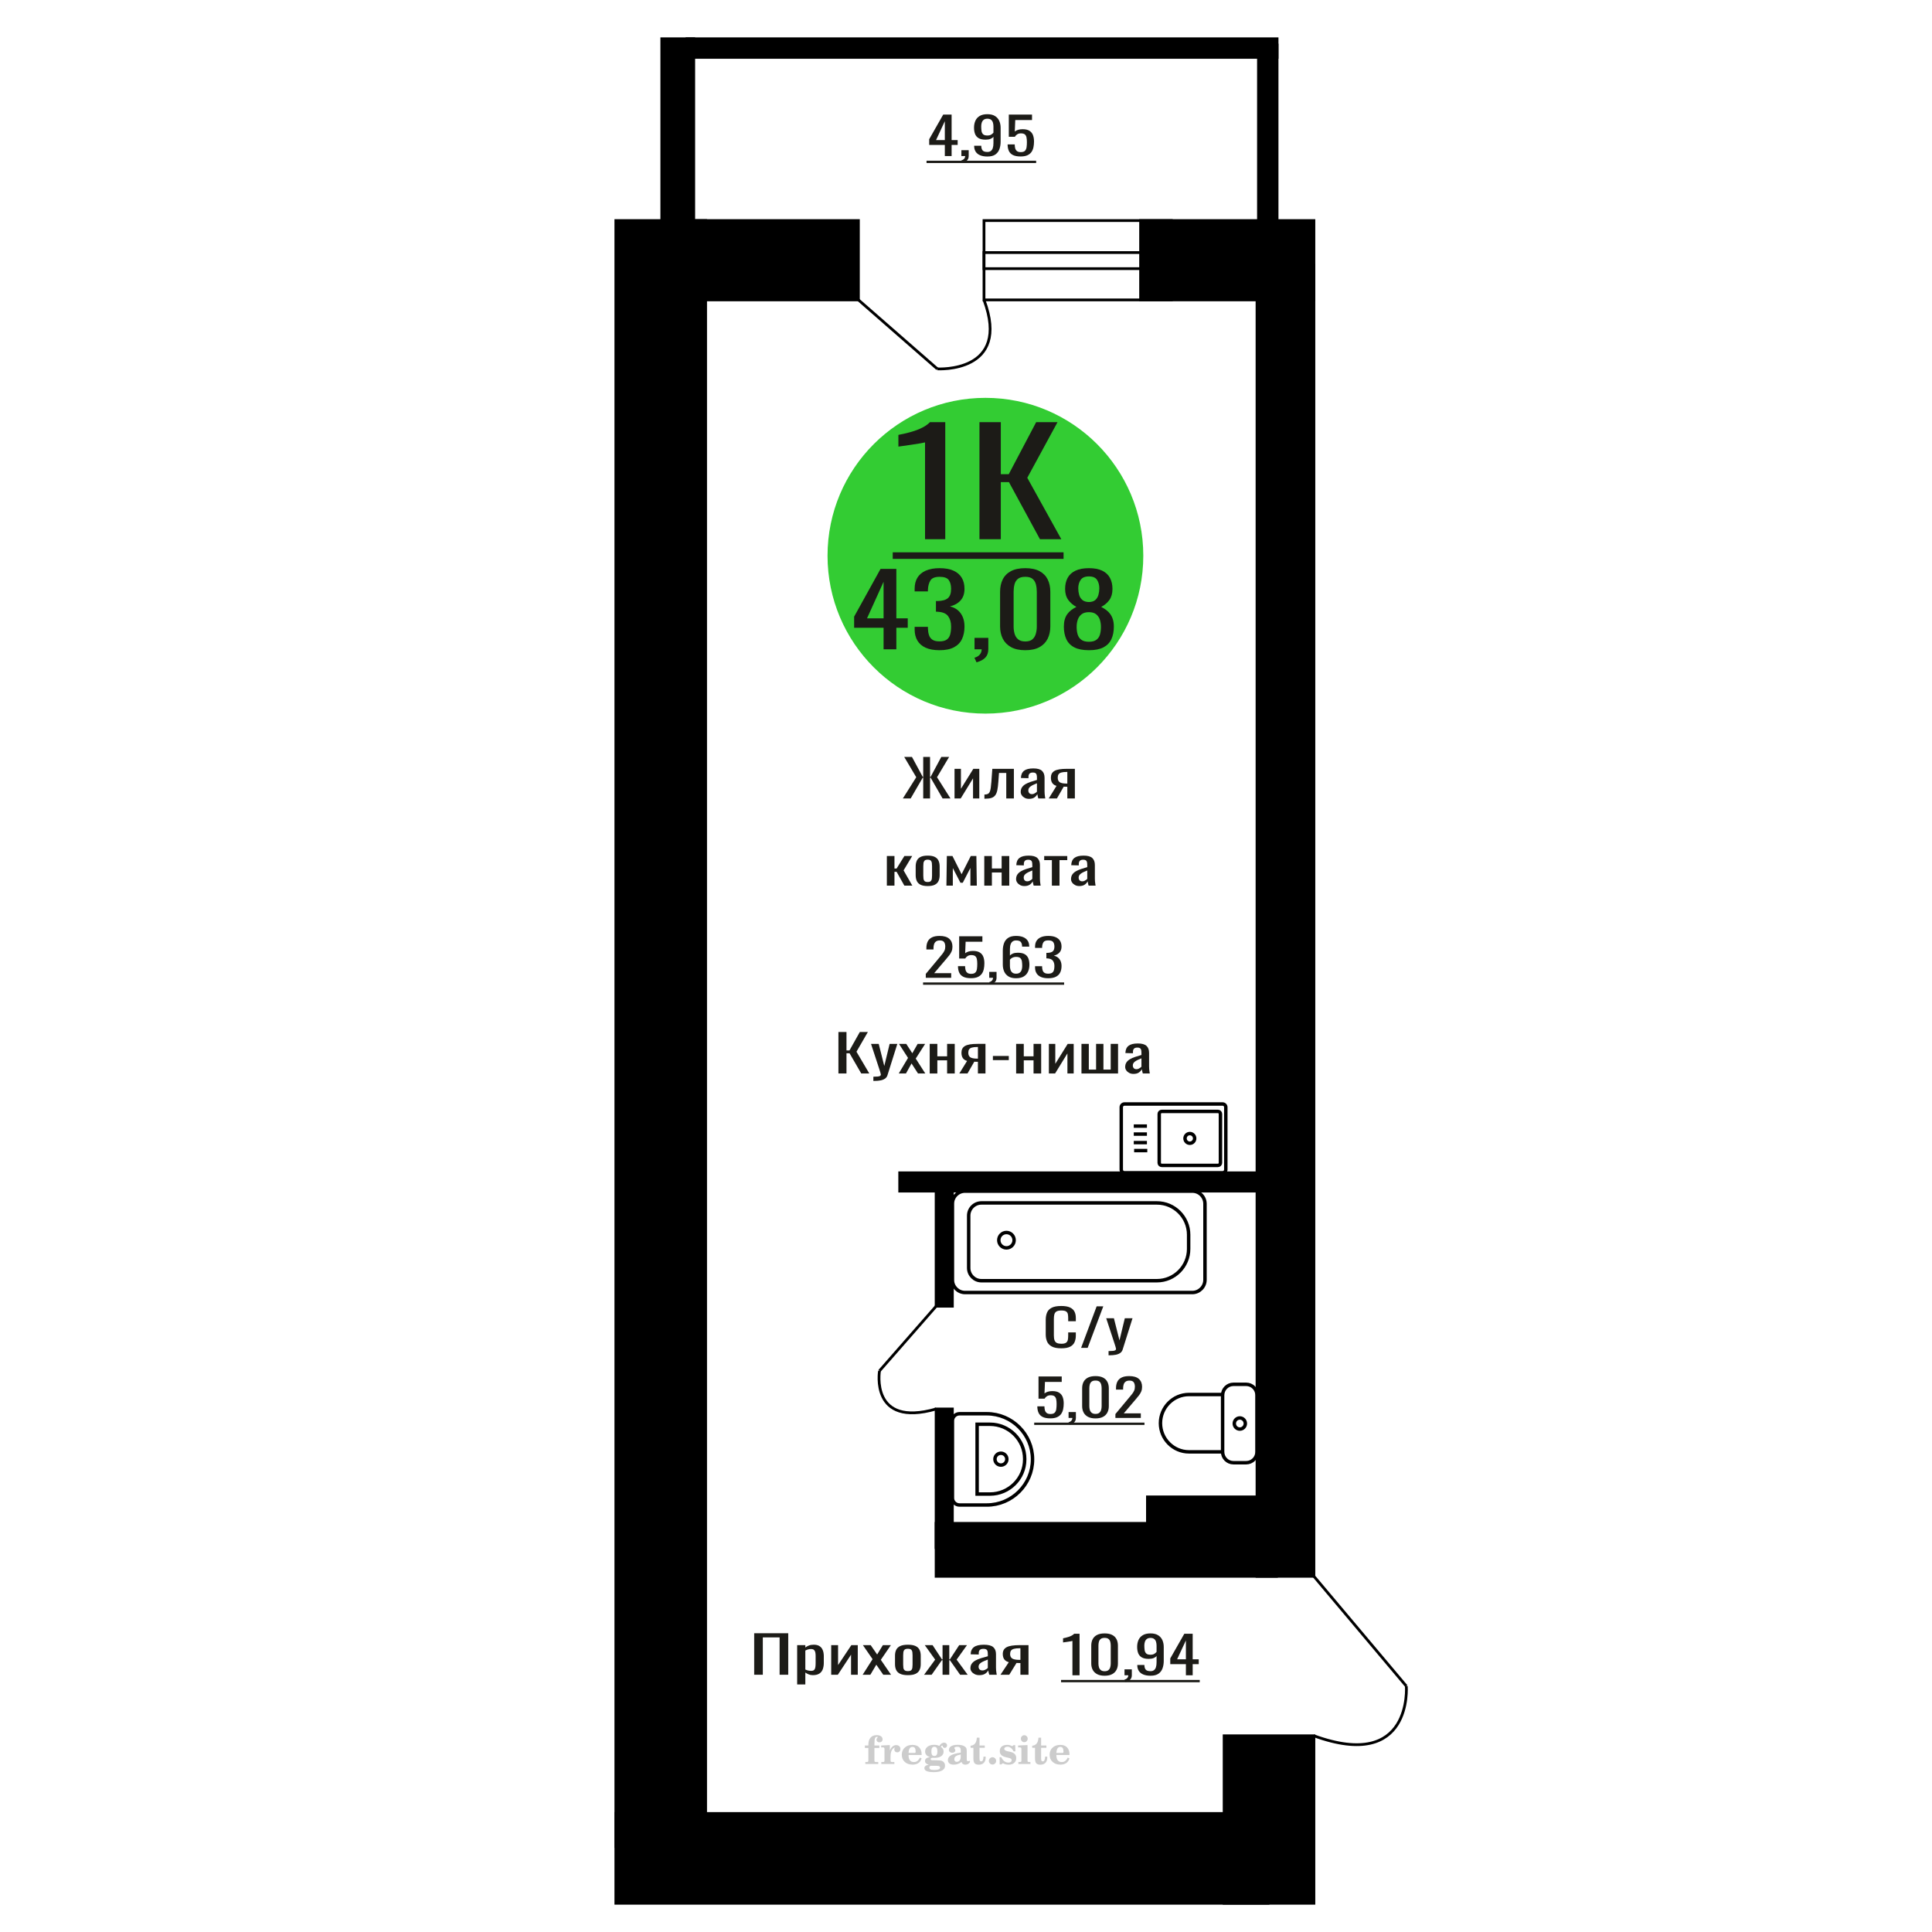<?xml version="1.0" encoding="UTF-8"?>
<!DOCTYPE svg PUBLIC "-//W3C//DTD SVG 1.1//EN" "http://www.w3.org/Graphics/SVG/1.1/DTD/svg11.dtd">
<!-- Creator: CorelDRAW 2019 -->
<svg xmlns="http://www.w3.org/2000/svg" xml:space="preserve" width="140mm" height="140mm" version="1.1" style="shape-rendering:geometricPrecision; text-rendering:geometricPrecision; image-rendering:optimizeQuality; fill-rule:evenodd; clip-rule:evenodd"
viewBox="0 0 14000 14000"
 xmlns:xlink="http://www.w3.org/1999/xlink">
 <defs>
  <style type="text/css">
   <![CDATA[
    .str0 {stroke:black;stroke-width:25;stroke-miterlimit:22.926}
    .str2 {stroke:black;stroke-width:25.01;stroke-miterlimit:22.926}
    .str1 {stroke:black;stroke-width:20;stroke-miterlimit:22.926}
    .fil1 {fill:none}
    .fil5 {fill:black}
    .fil4 {fill:#1C1B17}
    .fil3 {fill:#33CC33}
    .fil0 {fill:#1C1B17;fill-rule:nonzero}
    .fil2 {fill:#CCCCCC;fill-rule:nonzero}
   ]]>
  </style>
 </defs>
 <g id="Слой_x0020_1">
  <polygon class="fil0" points="5465.14,12135.82 5465.14,11835.09 5711.82,11835.09 5711.82,12135.82 5649.31,12135.82 5649.31,11865.16 5527.63,11865.16 5527.63,12135.82 "/>
  <path id="1" class="fil0" d="M5776.53 12206.36l0 -285.13 59.17 0 0 17.07c7.02,-5.44 15.49,-10.14 25.44,-14.1 9.97,-3.96 21.77,-5.94 35.4,-5.94 16.59,0 29.78,2.9 39.55,8.72 9.77,5.82 17.06,13.12 21.85,21.91 4.79,8.78 7.93,17.69 9.4,26.73 1.48,9.03 2.21,16.77 2.21,23.2l0 51.98c0,15.1 -2.21,29.39 -6.63,42.88 -4.43,13.49 -12.46,24.38 -24.06,32.67 -11.62,8.29 -27.93,12.44 -48.95,12.44 -11.43,0 -21.57,-1.92 -30.42,-5.75 -8.85,-3.84 -16.77,-8.23 -23.79,-13.18l0 86.5 -59.17 0zm101.76 -98.76c10.32,0 17.7,-2.53 22.12,-7.61 4.43,-5.07 7.2,-11.94 8.3,-20.6 1.1,-8.67 1.67,-18.2 1.67,-28.59l0 -51.98c0,-8.91 -0.75,-17.14 -2.22,-24.69 -1.48,-7.55 -4.61,-13.55 -9.4,-18 -4.8,-4.46 -12.35,-6.69 -22.67,-6.69 -7.75,0 -15.13,1.12 -22.13,3.34 -7.01,2.23 -13.09,4.83 -18.26,7.8l0 137.37c5.54,2.72 11.8,5.01 18.81,6.87 7.01,1.86 14.93,2.78 23.78,2.78z"/>
  <polygon id="2" class="fil0" points="6023.21,12135.82 6023.21,11921.23 6072.98,11921.23 6072.98,12065.65 6169.21,11921.23 6215.67,11921.23 6215.67,12135.82 6167.01,12135.82 6167.01,11990.28 6071.32,12135.82 "/>
  <polygon id="3" class="fil0" points="6251.07,12135.82 6322.98,12022.95 6252.74,11921.23 6309.14,11921.23 6356.15,11989.17 6397.64,11921.23 6455.71,11921.23 6382.7,12027.78 6456.81,12135.82 6400.39,12135.82 6350.07,12063.05 6306.93,12135.82 "/>
  <path id="4" class="fil0" d="M6579.04 12138.79c-23.6,0 -42.22,-3.22 -55.87,-9.65 -13.64,-6.44 -23.31,-15.6 -29.03,-27.48 -5.72,-11.88 -8.57,-25.86 -8.57,-41.95l0 -62.37c0,-16.09 2.85,-30.08 8.57,-41.96 5.72,-11.88 15.39,-21.04 29.03,-27.47 13.65,-6.44 32.27,-9.65 55.87,-9.65 23.59,0 42.13,3.21 55.58,9.65 13.46,6.43 23.04,15.59 28.76,27.47 5.72,11.88 8.57,25.87 8.57,41.96l0 62.37c0,16.09 -2.85,30.07 -8.57,41.95 -5.72,11.88 -15.3,21.04 -28.76,27.48 -13.45,6.43 -31.99,9.65 -55.58,9.65zm0 -29.33c11.42,0 19.45,-2.23 24.06,-6.68 4.6,-4.46 7.37,-10.34 8.29,-17.64 0.93,-7.3 1.39,-14.91 1.39,-22.83l0 -67.2c0,-8.17 -0.46,-15.84 -1.39,-23.02 -0.92,-7.18 -3.69,-13.06 -8.29,-17.64 -4.61,-4.57 -12.64,-6.86 -24.06,-6.86 -11.43,0 -19.55,2.29 -24.34,6.86 -4.79,4.58 -7.65,10.46 -8.57,17.64 -0.92,7.18 -1.39,14.85 -1.39,23.02l0 67.2c0,7.92 0.47,15.53 1.39,22.83 0.92,7.3 3.78,13.18 8.57,17.64 4.79,4.45 12.91,6.68 24.34,6.68z"/>
  <polygon id="5" class="fil0" points="6696.29,12135.82 6776.48,12026.3 6701.27,11921.23 6757.68,11921.23 6825.7,12024.44 6830.12,12024.44 6830.12,11921.23 6878.79,11921.23 6878.79,12024.44 6883.22,12024.44 6950.7,11921.23 7007.11,11921.23 6931.9,12026.3 7012.09,12135.82 6957.33,12135.82 6883.22,12030.38 6878.79,12030.38 6878.79,12135.82 6830.12,12135.82 6830.12,12030.38 6825.15,12030.38 6751.04,12135.82 "/>
  <path id="6" class="fil0" d="M7096.15 12138.79c-12.53,0 -23.59,-2.41 -33.19,-7.24 -9.58,-4.83 -17.13,-11.01 -22.67,-18.56 -5.53,-7.55 -8.3,-15.53 -8.3,-23.95 0,-13.37 3.32,-24.63 9.97,-33.79 6.63,-9.15 15.76,-16.89 27.36,-23.2 11.62,-6.31 25.07,-11.82 40.39,-16.52 15.3,-4.7 31.43,-9.28 48.38,-13.74l0 -15.22c0,-8.66 -0.73,-15.84 -2.2,-21.53 -1.48,-5.7 -4.52,-9.97 -9.13,-12.81 -4.61,-2.85 -11.52,-4.27 -20.74,-4.27 -8.12,0 -14.66,1.23 -19.63,3.71 -4.98,2.48 -8.58,6 -10.79,10.58 -2.22,4.58 -3.32,9.96 -3.32,16.15l0 10.77 -58.62 -1.49c0.73,-23.76 8.85,-41.27 24.33,-52.53 15.49,-11.26 39.46,-16.89 71.9,-16.89 31.7,0 54.2,5.81 67.47,17.45 13.27,11.63 19.92,28.46 19.92,50.49l0 98.01c0,6.69 0.27,13.12 0.83,19.31 0.55,6.19 1.28,11.94 2.21,17.26 0.92,5.33 1.75,10.34 2.48,15.04l-54.19 0c-1.12,-3.96 -2.49,-8.97 -4.16,-15.04 -1.65,-6.06 -2.86,-11.57 -3.59,-16.52 -3.69,8.42 -10.78,16.28 -21.28,23.58 -10.52,7.3 -24.99,10.95 -43.43,10.95zm23.23 -34.16c5.89,0 11.44,-1.11 16.59,-3.34 5.17,-2.23 9.77,-4.76 13.83,-7.61 4.06,-2.85 6.82,-5.14 8.29,-6.87l0 -60.89c-9.2,3.47 -17.87,6.93 -25.99,10.4 -8.11,3.46 -15.21,7.12 -21.29,10.95 -6.08,3.84 -10.87,8.17 -14.38,13 -3.51,4.82 -5.25,10.33 -5.25,16.52 0,8.66 2.39,15.47 7.19,20.42 4.78,4.95 11.8,7.42 21.01,7.42z"/>
  <path id="7" class="fil0" d="M7249.9 12135.82l60.29 -90.96c-10.32,-2.72 -18.71,-6.81 -25.16,-12.25 -6.45,-5.45 -11.16,-12.13 -14.11,-20.05 -2.95,-7.92 -4.42,-16.83 -4.42,-26.73 0,-11.39 2.22,-21.17 6.64,-29.33 4.43,-8.17 11.43,-14.85 21.01,-20.05 9.59,-5.2 22.31,-9.04 38.16,-11.51 15.87,-2.48 35.4,-3.71 58.64,-3.71l61.94 0 0 214.59 -58.64 0 0 -84.65c-5.9,0 -10.87,-0.06 -14.92,-0.19 -4.06,-0.12 -8.48,-0.3 -13.28,-0.55l-52.54 85.39 -63.61 0zm137.72 -107.67c0.73,0 1.94,0 3.59,0 1.67,0 2.68,0 3.04,0l0 -84.28c-0.36,0 -1.37,0 -3.04,0 -1.65,0 -2.66,0 -3.04,0 -17.32,0 -31.06,1.43 -41.2,4.27 -10.14,2.85 -17.24,7.3 -21.29,13.37 -4.06,6.06 -6.09,14.17 -6.09,24.32 0,14.11 4.71,24.62 14.11,31.55 9.4,6.94 27.38,10.52 53.92,10.77z"/>
  <path class="fil1 str0" d="M8859.45 8498.56l-711.16 0c-12.76,0 -23.2,-10.47 -23.2,-23.27l0 -452.02c0,-12.8 10.44,-23.27 23.2,-23.27l711.16 0c12.76,0 23.2,10.47 23.2,23.27l0 452.02c0,12.8 -10.44,23.27 -23.2,23.27zm-33.82 -53.69l-407.23 0c-10.01,0 -18.2,-8.21 -18.2,-18.25l0 -354.67c0,-10.04 8.19,-18.26 18.2,-18.26l407.23 0c10.01,0 18.2,8.22 18.2,18.26l0 354.67c0,10.04 -8.19,18.25 -18.2,18.25zm-203.61 -160.5c-19.33,0 -34.99,-15.71 -34.99,-35.09 0,-19.37 15.66,-35.08 34.99,-35.08 19.32,0 34.98,15.71 34.98,35.08 0,19.38 -15.66,35.09 -34.98,35.09zm-308.31 53.11l-95.36 0m92.71 -57.72l-95.36 0m95.36 -61.86l-95.36 0m95.36 -57.72l-95.36 0"/>
  <path class="fil2" d="M6267.43 12666.33l0 -17.78 25.02 0 0 -5.65c0,-21.97 5.22,-38.99 15.71,-51.17 10.49,-12.19 25.21,-18.26 44.12,-18.26 13.27,0 23.76,2.73 31.52,8.14 7.76,5.41 11.66,12.7 11.66,21.87 0,6.82 -2.07,12.19 -6.21,16.09 -4.14,3.9 -9.87,5.83 -17.26,5.83 -6.07,0 -11.01,-1.78 -14.82,-5.36 -3.81,-3.57 -5.73,-8.18 -5.73,-13.78 0,-5.88 2.63,-11.1 7.95,-15.71 1.08,-1.08 1.64,-1.79 1.64,-2.07 0,-0.99 -0.47,-1.74 -1.36,-2.16 -0.94,-0.47 -2.45,-0.71 -4.57,-0.71 -7,0 -11.85,3.58 -14.53,10.68 -2.73,7.1 -4.09,21.54 -4.09,43.32l0 8.94 35.51 0 0 17.78 -35.51 0 0 91.43c0,4.14 0.84,6.97 2.59,8.47 1.74,1.51 5.08,2.26 10.01,2.26l15.06 0 0 14.11 -93.7 0 0 -14.11 12.37 -0.28c3.76,-0.19 6.3,-0.99 7.67,-2.5 1.31,-1.45 1.97,-4.09 1.97,-7.95l0 -91.43 -25.02 0z"/>
  <path id="1" class="fil2" d="M6386.43 12782.6l0 -14.11 13.22 -0.28c3.86,-0.29 6.44,-1.13 7.71,-2.54 1.27,-1.41 1.93,-4.05 1.93,-7.91l0 -84.47c0,-4.52 -0.99,-7.53 -3.01,-8.99 -2.02,-1.46 -6.21,-2.21 -12.56,-2.21 -0.84,0 -2.21,0.05 -4.09,0.14 -1.88,0.1 -3.29,0.14 -4.33,0.14l0 -13.82 62.89 -3.11 0 38.85c5.55,-12.74 12.14,-22.39 19.9,-28.88 7.71,-6.44 16.41,-9.69 26.15,-9.69 9.03,0 16.37,2.54 22.01,7.58 5.65,5.08 8.47,11.52 8.47,19.42 0,7.72 -2.07,13.88 -6.26,18.53 -4.18,4.66 -9.69,6.97 -16.51,6.97 -6.35,0 -11.52,-2.03 -15.52,-6.12 -4,-4.09 -6.02,-9.41 -6.02,-15.94 0,-2.59 0.42,-4.94 1.27,-7.15 0.8,-2.21 2.12,-4.33 3.86,-6.35 -10.49,3.38 -18.44,10.67 -23.94,21.77 -5.51,11.11 -8.28,25.59 -8.28,43.42l0 29.91c0,3.86 0.66,6.5 1.97,7.95 1.37,1.51 3.91,2.31 7.67,2.5l18.02 0.28 0 14.11 -94.55 0z"/>
  <path id="2" class="fil2" d="M6665.88 12736.03l12.42 5.93c-4.42,14.77 -12.14,26.01 -23.19,33.68 -11.1,7.67 -25.17,11.48 -42.24,11.48 -23.43,0 -42.29,-6.59 -56.68,-19.71 -14.35,-13.13 -21.54,-30.34 -21.54,-51.65 0,-21.26 7.15,-38.57 21.4,-51.83 14.3,-13.27 32.97,-19.9 56.02,-19.9 21.02,0 37.35,6.07 49.01,18.25 11.67,12.14 17.5,29.21 17.5,51.13l0 3.71 -94.83 0 0 1.93c0,16.33 3.3,28.65 9.83,36.97 6.59,8.33 16.37,12.47 29.31,12.47 9.45,0 17.78,-2.73 24.93,-8.19 7.19,-5.45 13.21,-13.54 18.06,-24.27zm-82.13 -33.58l43.37 0c2.96,0 5.03,-0.66 6.21,-1.93 1.18,-1.27 1.79,-3.62 1.79,-7.05 0,-12.14 -1.84,-20.98 -5.46,-26.49 -3.62,-5.5 -9.31,-8.27 -17.12,-8.27 -8.98,0 -15.85,3.62 -20.6,10.81 -4.71,7.25 -7.43,18.21 -8.19,32.93z"/>
  <path id="3" class="fil2" d="M6730.41 12787.73c-9.12,-2.31 -15.99,-5.69 -20.65,-10.26 -4.65,-4.56 -6.96,-10.16 -6.96,-16.88 0,-7.43 3.06,-13.55 9.22,-18.39 6.16,-4.8 15.05,-8.09 26.62,-9.84 -11.38,-3.05 -20.03,-8.04 -26.01,-15.05 -5.97,-6.96 -8.98,-15.47 -8.98,-25.49 0,-14.3 6.07,-25.97 18.2,-34.9 12.14,-8.99 27.99,-13.45 47.56,-13.45 6.91,0 13.4,0.7 19.56,2.07 6.17,1.36 12.14,3.43 17.92,6.16l4.85 -7.01c3.76,-5.36 8.28,-9.46 13.5,-12.37 5.22,-2.92 10.68,-4.38 16.37,-4.38 6.25,0 11.33,1.79 15.28,5.37 3.96,3.62 5.93,8.23 5.93,13.82 0,5.51 -1.5,10.02 -4.56,13.46 -3.01,3.43 -6.96,5.17 -11.81,5.17 -3.34,0 -6.16,-0.7 -8.56,-2.12 -2.4,-1.45 -4.33,-3.62 -5.78,-6.53 -0.57,-1.13 -0.9,-2.5 -1.09,-4.14 -0.28,-2.31 -1.27,-3.48 -2.91,-3.58 -1.65,0 -3.48,0.8 -5.51,2.4 -2.02,1.6 -3.66,3.62 -4.93,6.07 6.96,4.8 12.04,9.92 15.24,15.43 3.19,5.55 4.79,11.9 4.79,19.05 0,14.34 -5.83,25.58 -17.45,33.72 -11.62,8.14 -27.75,12.23 -48.4,12.23 -1.74,0 -4.18,-0.09 -7.34,-0.28 -3.1,-0.19 -5.36,-0.28 -6.72,-0.28 -4.33,0 -7.72,0.8 -10.11,2.44 -2.45,1.6 -3.67,3.81 -3.67,6.64 0,3.24 1.08,5.5 3.24,6.77 2.17,1.27 5.93,1.93 11.34,1.93l20.46 0c10.72,0 20.08,0.33 28.03,1.03 8,0.71 13.45,1.6 16.51,2.68 7.72,2.78 13.74,7.34 18.06,13.78 4.33,6.45 6.5,13.88 6.5,22.3 0,14.86 -7.06,26.29 -21.17,34.29 -14.11,8 -34.34,11.99 -60.73,11.99 -22.43,0 -39.32,-2.44 -50.65,-7.29 -11.34,-4.89 -17.03,-12.13 -17.03,-21.77 0,-6.35 2.77,-11.62 8.28,-15.9 5.5,-4.28 13.36,-7.25 23.56,-8.89zm13.88 7.85c-3.58,1.46 -6.12,3.15 -7.62,5.04 -1.51,1.88 -2.26,4.32 -2.26,7.38 0,6.16 2.68,10.72 8,13.64 5.31,2.96 13.59,4.42 24.83,4.42 15.24,0 26.53,-1.41 33.82,-4.18 7.29,-2.83 10.96,-7.15 10.96,-13.08 0,-4.66 -1.97,-8.04 -5.93,-10.11 -3.95,-2.07 -10.72,-3.11 -20.32,-3.11l-41.48 0zm4.8 -104.51c0,11.61 1.74,20.08 5.22,25.4 3.53,5.31 8.98,7.99 16.46,7.99 7.53,0 13.08,-2.68 16.7,-8.09 3.57,-5.36 5.36,-13.78 5.36,-25.3 0,-11.29 -1.79,-19.66 -5.36,-25.07 -3.62,-5.41 -9.17,-8.14 -16.7,-8.14 -7.48,0 -12.93,2.73 -16.46,8.14 -3.48,5.41 -5.22,13.78 -5.22,25.07z"/>
  <path id="4" class="fil2" d="M6961.65 12714.3c-16.7,2.68 -28.6,6.63 -35.66,11.86 -7.1,5.22 -10.63,12.55 -10.63,22.06 0,5.78 1.6,10.34 4.75,13.78 3.15,3.38 7.43,5.08 12.75,5.08 8.7,0 15.71,-3.25 20.93,-9.74 5.22,-6.49 7.86,-15.38 7.86,-26.67l0 -16.37zm43.74 35.75c0,4.52 0.8,7.71 2.4,9.64 1.6,1.93 4.23,2.87 7.81,2.87 1.64,0 3.52,-0.47 5.64,-1.46 2.12,-0.94 3.43,-1.41 4,-1.41 1.08,0 1.97,0.33 2.63,1.08 0.61,0.76 0.94,1.79 0.94,3.2 0,5.88 -3.34,11.25 -10.06,16.14 -6.73,4.84 -14.77,7.29 -24.13,7.29 -7.01,0 -12.98,-1.84 -17.92,-5.55 -4.99,-3.72 -7.9,-8.52 -8.85,-14.35 -7.71,6.3 -16.46,11.2 -26.24,14.68 -9.79,3.48 -19.85,5.22 -30.25,5.22 -13.5,0 -23.99,-2.92 -31.42,-8.8 -7.43,-5.88 -11.14,-14.16 -11.14,-24.83 0,-14.21 7.47,-25.64 22.38,-34.2 14.92,-8.61 38.53,-15.05 70.75,-19.38l0 -15.33c0,-9.93 -1.98,-16.94 -5.93,-21.07 -3.95,-4.14 -10.53,-6.21 -19.71,-6.21 -5.97,0 -11,0.98 -15.05,2.96 -4.09,1.98 -6.16,4.28 -6.16,6.82 0,0.66 1.22,2.54 3.67,5.69 2.44,3.11 3.67,6.59 3.67,10.49 0,5.32 -2.07,9.6 -6.26,12.89 -4.18,3.24 -9.64,4.89 -16.32,4.89 -6.82,0 -12.47,-1.97 -16.98,-5.93 -4.47,-3.95 -6.73,-8.89 -6.73,-14.86 0,-11.76 5.65,-20.88 16.94,-27.37 11.33,-6.45 27.28,-9.69 47.97,-9.69 11.57,0 21.73,1.17 30.53,3.52 8.75,2.31 15.99,5.79 21.68,10.35 4.52,3.53 7.67,7.48 9.46,11.95 1.79,4.42 2.68,11.24 2.68,20.41l0 60.35z"/>
  <path id="5" class="fil2" d="M7142.13 12729.26c0,0.66 0.09,1.65 0.24,2.96 0.14,1.32 0.18,2.31 0.18,2.97 0,16.51 -4.37,29.39 -13.12,38.66 -8.8,9.22 -20.98,13.83 -36.55,13.83 -14.2,0 -24.32,-3.34 -30.29,-10.07 -5.97,-6.68 -8.94,-18.48 -8.94,-35.41l0 -77 -20.32 0 0 -15.15c13.97,-0.89 24.84,-6.35 32.55,-16.27 7.72,-9.93 11.95,-23.95 12.7,-41.96l19.38 0 0 56.73 38.1 0 0 16.65 -38.1 0 0 74.78c0,9.55 0.9,15.9 2.64,19.01 1.74,3.15 4.79,4.7 9.22,4.7 5.41,0 9.5,-2.87 12.32,-8.56 2.77,-5.69 4.33,-14.3 4.61,-25.87l15.38 0z"/>
  <path id="6" class="fil2" d="M7192.04 12733.49c7.15,0 13.35,2.59 18.58,7.81 5.22,5.18 7.85,11.38 7.85,18.63 0,7.29 -2.59,13.54 -7.81,18.77 -5.17,5.22 -11.38,7.85 -18.62,7.85 -7.2,0 -13.36,-2.63 -18.54,-7.85 -5.22,-5.23 -7.8,-11.48 -7.8,-18.77 0,-7.15 2.63,-13.36 7.85,-18.58 5.22,-5.22 11.38,-7.86 18.49,-7.86z"/>
  <path id="7" class="fil2" d="M7243.31 12732.93l12.18 0c5.79,12.79 13.12,22.58 22.01,29.35 8.94,6.77 18.87,10.16 29.87,10.16 7.2,0 12.89,-1.6 17.08,-4.75 4.23,-3.2 6.35,-7.43 6.35,-12.79 0,-4.8 -1.84,-8.47 -5.55,-11.06 -3.72,-2.59 -11.62,-5.13 -23.76,-7.62 -20.84,-4 -35.51,-9.64 -44.02,-16.84 -8.52,-7.19 -12.75,-17.26 -12.75,-30.19 0,-14.35 4.75,-25.45 14.25,-33.31 9.5,-7.9 23,-11.85 40.45,-11.85 6.49,0 12.7,0.8 18.49,2.45 5.83,1.64 11.15,3.99 15.94,7.1l11.06 -7.57 11.61 0 1.37 45.15 -13.27 0c-4.93,-10.58 -11.33,-18.91 -19.14,-24.88 -7.81,-5.98 -16.18,-8.99 -25.16,-8.99 -6.82,0 -12.37,1.51 -16.65,4.57 -4.33,3.05 -6.5,6.86 -6.5,11.47 0,8.75 11.15,15.1 33.4,19.05 2.68,0.47 4.75,0.85 6.21,1.13 15.71,2.92 27.56,8.23 35.46,15.95 7.91,7.71 11.86,17.73 11.86,30.01 0,14.81 -4.99,26.53 -14.96,35.18 -9.97,8.7 -23.57,13.03 -40.83,13.03 -7.71,0 -15.05,-0.89 -21.92,-2.73 -6.91,-1.83 -13.12,-4.47 -18.76,-7.95l-12.14 8.42 -11.34 0 -0.84 -52.49z"/>
  <path id="8" class="fil2" d="M7397.63 12599.16c0,-7.01 2.4,-12.94 7.25,-17.78 4.84,-4.89 10.67,-7.34 17.59,-7.34 6.63,0 12.37,2.45 17.26,7.38 4.85,4.94 7.29,10.82 7.29,17.74 0,6.91 -2.4,12.84 -7.24,17.87 -4.85,5.03 -10.59,7.53 -17.31,7.53 -6.92,0 -12.75,-2.45 -17.59,-7.39 -4.85,-4.94 -7.25,-10.91 -7.25,-18.01zm48.26 158.56c0,3.95 0.66,6.68 1.93,8.09 1.32,1.41 3.91,2.21 7.76,2.4l11.2 0.28 0 14.11 -87.21 0 0 -14.11 12.28 -0.28c3.81,-0.19 6.39,-0.99 7.71,-2.5 1.37,-1.45 2.02,-4.14 2.02,-7.99l0 -84.48c0,-4.47 -0.98,-7.48 -3.01,-8.94 -2.02,-1.46 -6.16,-2.21 -12.41,-2.21 -0.85,0 -2.17,0.05 -4.1,0.14 -1.88,0.1 -3.34,0.14 -4.46,0.14l0 -13.82 68.29 -3.11 0 112.28z"/>
  <path id="9" class="fil2" d="M7588.6 12729.26c0,0.66 0.09,1.65 0.24,2.96 0.14,1.32 0.18,2.31 0.18,2.97 0,16.51 -4.37,29.39 -13.12,38.66 -8.8,9.22 -20.98,13.83 -36.55,13.83 -14.2,0 -24.32,-3.34 -30.29,-10.07 -5.97,-6.68 -8.94,-18.48 -8.94,-35.41l0 -77 -20.32 0 0 -15.15c13.97,-0.89 24.84,-6.35 32.55,-16.27 7.72,-9.93 11.95,-23.95 12.7,-41.96l19.38 0 0 56.73 38.1 0 0 16.65 -38.1 0 0 74.78c0,9.55 0.9,15.9 2.64,19.01 1.74,3.15 4.79,4.7 9.22,4.7 5.41,0 9.5,-2.87 12.32,-8.56 2.77,-5.69 4.33,-14.3 4.61,-25.87l15.38 0z"/>
  <path id="10" class="fil2" d="M7737.19 12736.03l12.42 5.93c-4.42,14.77 -12.14,26.01 -23.19,33.68 -11.1,7.67 -25.17,11.48 -42.24,11.48 -23.43,0 -42.29,-6.59 -56.68,-19.71 -14.35,-13.13 -21.54,-30.34 -21.54,-51.65 0,-21.26 7.15,-38.57 21.4,-51.83 14.3,-13.27 32.97,-19.9 56.02,-19.9 21.02,0 37.35,6.07 49.01,18.25 11.67,12.14 17.5,29.21 17.5,51.13l0 3.71 -94.83 0 0 1.93c0,16.33 3.3,28.65 9.83,36.97 6.59,8.33 16.37,12.47 29.31,12.47 9.45,0 17.78,-2.73 24.93,-8.19 7.19,-5.45 13.21,-13.54 18.06,-24.27zm-82.13 -33.58l43.37 0c2.96,0 5.03,-0.66 6.21,-1.93 1.18,-1.27 1.79,-3.62 1.79,-7.05 0,-12.14 -1.84,-20.98 -5.46,-26.49 -3.62,-5.5 -9.31,-8.27 -17.12,-8.27 -8.98,0 -15.85,3.62 -20.6,10.81 -4.71,7.25 -7.43,18.21 -8.19,32.93z"/>
  <circle class="fil3" cx="7140.7" cy="4027.03" r="1144.06"/>
  <path class="fil0" d="M6402.71 4705.15l0 -156.17 -213.34 0 0 -80.61 191.55 -346.17 114.39 0 0 358.41 82.61 0 0 68.37 -82.61 0 0 156.17 -92.6 0zm-119.83 -224.54l119.83 0 0 -264.85 -119.83 264.85z"/>
  <path id="1" class="fil0" d="M6807.62 4711.63c-39.95,0 -73.24,-6 -99.87,-18 -26.63,-11.99 -46.59,-29.26 -59.92,-51.81 -13.3,-22.55 -19.96,-49.18 -19.96,-79.89l0 -19.43 96.22 0c0,1.92 0,3.96 0,6.12 0,2.16 0,4.44 0,6.83 0.6,17.28 3.18,32.87 7.72,46.78 4.54,13.92 12.72,24.95 24.51,33.11 11.81,8.16 28.9,12.23 51.3,12.23 23.6,0 41.45,-4.43 53.56,-13.31 12.1,-8.88 20.28,-21.47 24.51,-37.78 4.24,-16.32 6.36,-35.03 6.36,-56.14 0,-30.71 -7.11,-55.77 -21.34,-75.21 -14.22,-19.43 -39.18,-30.1 -74.89,-32.02 -1.82,-0.48 -4.09,-0.72 -6.82,-0.72 -2.72,0 -4.99,0 -6.81,0l0 -77.01c1.82,0 3.94,0 6.36,0 2.42,0 4.54,0 6.36,0 34.5,-0.96 59.31,-8.16 74.45,-21.59 15.12,-13.43 22.69,-35.74 22.69,-66.93 0,-26.39 -5.6,-47.5 -16.8,-63.33 -11.19,-15.84 -33.44,-23.75 -66.72,-23.75 -33.29,0 -55.39,8.75 -66.28,26.27 -10.89,17.51 -16.95,39.94 -18.16,67.29 0,1.92 0,3.95 0,6.11 0,2.16 0,4.2 0,6.12l-96.22 0 0 -19.43c0,-31.19 6.66,-57.82 19.96,-79.89 13.33,-22.07 33.45,-39.1 60.38,-51.09 26.93,-12 60.37,-18 100.32,-18 40.54,0 74.14,6 100.77,18 26.63,11.99 46.61,29.14 59.92,51.45 13.32,22.31 19.96,49.06 19.96,80.25 0,35.02 -9.52,63.09 -28.59,84.2 -19.06,21.11 -44.63,35.51 -76.71,43.18 22.39,5.28 41.31,14.4 56.74,27.35 15.44,12.96 27.38,29.39 35.86,49.3 8.48,19.91 12.7,43.06 12.7,69.45 0,34.55 -6.04,64.65 -18.15,90.32 -12.11,25.67 -31.47,45.58 -58.1,59.74 -26.63,14.15 -61.74,21.23 -105.31,21.23z"/>
  <path id="2" class="fil0" d="M7076.34 4799.43l-15.43 -33.11c16.34,-4.31 29.2,-11.87 38.58,-22.67 9.38,-10.79 14.07,-23.63 14.07,-38.5l-51.74 0 0 -82.76 99.86 0 0 81.32c0,25.43 -6.96,45.7 -20.88,60.81 -13.92,15.12 -35.41,26.75 -64.46,34.91z"/>
  <path id="3" class="fil0" d="M7429.5 4711.63c-41.77,0 -76.11,-7.44 -103.05,-22.31 -26.94,-14.88 -46.9,-35.27 -59.91,-61.18 -13.02,-25.91 -19.53,-55.41 -19.53,-88.52l0 -251.17c0,-34.07 6.36,-63.93 19.08,-89.6 12.7,-25.67 32.52,-45.7 59.46,-60.1 26.93,-14.39 61.57,-21.59 103.95,-21.59 42.37,0 76.86,7.2 103.48,21.59 26.65,14.4 46.31,34.43 59.02,60.1 12.71,25.67 19.07,55.53 19.07,89.6l0 251.17c0,33.59 -6.51,63.33 -19.53,89.24 -13,25.91 -32.82,46.18 -59.46,60.82 -26.63,14.63 -60.82,21.95 -102.58,21.95zm0 -63.34c22.99,0 40.4,-5.27 52.19,-15.83 11.81,-10.55 19.99,-24.11 24.51,-40.66 4.55,-16.55 6.82,-33.71 6.82,-51.46l0 -252.61c0,-18.71 -2.12,-36.34 -6.36,-52.9 -4.24,-16.55 -12.25,-29.86 -24.06,-39.94 -11.79,-10.08 -29.5,-15.11 -53.1,-15.11 -23.61,0 -41.47,5.03 -53.57,15.11 -12.11,10.08 -20.28,23.39 -24.51,39.94 -4.23,16.56 -6.35,34.19 -6.35,52.9l0 252.61c0,17.75 2.27,34.91 6.81,51.46 4.53,16.55 13,30.11 25.42,40.66 12.4,10.56 29.8,15.83 52.2,15.83z"/>
  <path id="4" class="fil0" d="M7890.68 4711.63c-44.17,0 -79.58,-6.96 -106.21,-20.87 -26.63,-13.92 -45.86,-33.71 -57.65,-59.38 -11.81,-25.67 -17.71,-55.77 -17.71,-90.32 0,-19.67 2.12,-36.94 6.36,-51.82 4.24,-14.87 10.44,-27.94 18.62,-39.22 8.16,-11.28 17.85,-21.11 29.05,-29.51 11.19,-8.39 23.45,-15.95 36.76,-22.67 -24.21,-12.95 -43.88,-29.86 -59.01,-50.74 -15.13,-20.87 -22.7,-47.38 -22.7,-79.52 0,-30.71 6.06,-57.34 18.17,-79.89 12.09,-22.55 31,-39.94 56.74,-52.17 25.72,-12.24 58.25,-18.36 97.58,-18.36 39.35,0 71.58,6.12 96.69,18.36 25.12,12.23 43.73,29.62 55.84,52.17 12.11,22.55 18.15,49.18 18.15,79.89 0,32.62 -7.41,59.25 -22.24,79.88 -14.82,20.64 -34.65,37.43 -59.47,50.38 13.32,6.72 25.57,14.28 36.77,22.67 11.21,8.4 20.88,18.23 29.06,29.51 8.17,11.28 14.52,24.35 19.06,39.22 4.54,14.88 6.81,32.15 6.81,51.82 0,34.55 -5.9,64.65 -17.7,90.32 -11.81,25.67 -30.87,45.46 -57.19,59.38 -26.33,13.91 -61.59,20.87 -105.78,20.87zm0 -61.18c23.6,0 41.77,-4.79 54.47,-14.39 12.72,-9.6 21.35,-22.55 25.89,-38.86 4.53,-16.32 6.8,-34.55 6.8,-54.7 0,-18.23 -2.58,-35.38 -7.71,-51.46 -5.15,-16.07 -14.08,-29.27 -26.79,-39.58 -12.71,-10.32 -30.27,-15.47 -52.66,-15.47 -22.39,0 -40.09,5.03 -53.1,15.11 -13.01,10.08 -22.24,23.15 -27.69,39.22 -5.45,16.08 -8.18,33.47 -8.18,52.18 0,20.15 2.42,38.38 7.27,54.7 4.84,16.31 13.77,29.26 26.78,38.86 13.02,9.6 31.32,14.39 54.92,14.39zm0 -287.87c20.59,-0.48 36.17,-5.52 46.77,-15.12 10.58,-9.59 18,-21.95 22.23,-37.06 4.24,-15.11 6.36,-30.83 6.36,-47.14 0,-23.99 -5.45,-44.38 -16.35,-61.17 -10.88,-16.8 -30.56,-25.19 -59.01,-25.19 -28.44,0 -48.41,8.39 -59.92,25.19 -11.49,16.79 -17.24,37.18 -17.24,61.17 0,16.31 2.12,32.03 6.36,47.14 4.24,15.11 11.94,27.47 23.15,37.06 11.18,9.6 27.08,14.64 47.65,15.12z"/>
  <path class="fil0" d="M6703.2 3907.16l0 -701.37c-0.91,0.7 -11.18,2.79 -30.82,6.28 -19.62,3.49 -41.77,6.98 -66.41,10.47 -24.65,3.49 -46.56,6.63 -65.74,9.42 -19.16,2.79 -29.21,4.19 -30.13,4.19l0 -84.79c15.53,-2.8 33.56,-6.63 54.1,-11.52 20.55,-4.88 41.54,-10.82 63,-17.79 21.45,-6.98 41.99,-15.71 61.61,-26.18 19.64,-10.46 36.3,-22.68 49.99,-36.63l110.93 0 0 847.92 -146.53 0z"/>
  <polygon id="1" class="fil0" points="7097.59,3907.16 7097.59,3059.24 7252.33,3059.24 7252.33,3436.09 7309.85,3436.09 7508.42,3059.24 7663.16,3059.24 7444.06,3462.26 7690.54,3907.16 7535.8,3907.16 7311.21,3493.67 7252.33,3493.67 7252.33,3907.16 "/>
  <polygon id="2" class="fil4" points="6469.03,4002.33 7706.97,4002.33 7706.97,4049.91 6469.03,4049.91 "/>
  <polygon class="fil0" points="6075.56,7778.9 6075.56,7478.18 6133.95,7478.18 6133.95,7611.83 6155.65,7611.83 6230.59,7478.18 6288.98,7478.18 6206.3,7621.11 6299.31,7778.9 6240.92,7778.9 6156.18,7632.25 6133.95,7632.25 6133.95,7778.9 "/>
  <path id="1" class="fil0" d="M6328.78 7832.73l0 -30.44c13.43,0 24.11,-0.43 32.03,-1.3 7.93,-0.87 13.61,-2.48 17.07,-4.83 3.43,-2.35 5.16,-5.63 5.16,-9.83 0,-2.23 -1.21,-7.18 -3.62,-14.86 -2.41,-7.67 -5,-15.84 -7.75,-24.5l-59.94 -182.66 55.8 0 40.31 160.39 38.76 -160.39 55.81 0 -71.31 226.47c-3.1,10.4 -8.79,18.63 -17.06,24.69 -8.27,6.06 -18.86,10.46 -31.78,13.18 -12.92,2.72 -28.51,4.08 -46.77,4.08l-6.71 0z"/>
  <polygon id="2" class="fil0" points="6512.74,7778.9 6579.93,7666.04 6514.3,7564.31 6567,7564.31 6610.93,7632.25 6649.7,7564.31 6703.96,7564.31 6635.74,7670.86 6704.99,7778.9 6652.27,7778.9 6605.25,7706.13 6564.94,7778.9 "/>
  <polygon id="3" class="fil0" points="6737.03,7778.9 6737.03,7564.31 6792.32,7564.31 6792.32,7654.53 6863.13,7654.53 6863.13,7564.31 6918.41,7564.31 6918.41,7778.9 6863.13,7778.9 6863.13,7683.49 6792.32,7683.49 6792.32,7778.9 "/>
  <path id="4" class="fil0" d="M6951.49 7778.9l56.33 -90.96c-9.65,-2.72 -17.48,-6.81 -23.51,-12.25 -6.03,-5.45 -10.43,-12.13 -13.18,-20.05 -2.76,-7.92 -4.14,-16.83 -4.14,-26.73 0,-11.38 2.08,-21.16 6.21,-29.33 4.14,-8.17 10.68,-14.85 19.63,-20.05 8.96,-5.19 20.85,-9.03 35.66,-11.51 14.81,-2.47 33.07,-3.71 54.77,-3.71l57.89 0 0 214.59 -54.78 0 0 -84.65c-5.51,0 -10.16,-0.06 -13.95,-0.18 -3.8,-0.13 -7.93,-0.31 -12.4,-0.56l-49.1 85.39 -59.43 0zm128.68 -107.67c0.69,0 1.81,0 3.36,0 1.54,0 2.49,0 2.84,0l0 -84.27c-0.35,0 -1.3,0 -2.84,0 -1.55,0 -2.49,0 -2.84,0 -16.2,0 -29.02,1.42 -38.5,4.27 -9.48,2.84 -16.11,7.3 -19.89,13.36 -3.8,6.07 -5.7,14.17 -5.7,24.32 0,14.11 4.4,24.63 13.18,31.56 8.79,6.93 25.59,10.52 50.39,10.76z"/>
  <polygon id="5" class="fil0" points="7194.88,7682 7194.88,7651.93 7310.12,7651.93 7310.12,7682 "/>
  <polygon id="6" class="fil0" points="7363.35,7778.9 7363.35,7564.31 7418.64,7564.31 7418.64,7654.53 7489.45,7654.53 7489.45,7564.31 7544.74,7564.31 7544.74,7778.9 7489.45,7778.9 7489.45,7683.49 7418.64,7683.49 7418.64,7778.9 "/>
  <polygon id="7" class="fil0" points="7600.56,7778.9 7600.56,7564.31 7647.06,7564.31 7647.06,7708.73 7736.98,7564.31 7780.4,7564.31 7780.4,7778.9 7734.92,7778.9 7734.92,7633.37 7645.52,7778.9 "/>
  <polygon id="8" class="fil0" points="7836.73,7778.9 7836.73,7564.31 7889.96,7564.31 7889.96,7750.68 7942.67,7750.68 7942.67,7564.31 7995.9,7564.31 7995.9,7750.68 8048.6,7750.68 8048.6,7564.31 8101.83,7564.31 8101.83,7778.9 "/>
  <path id="9" class="fil0" d="M8213.46 7781.87c-11.72,0 -22.05,-2.41 -31.01,-7.24 -8.95,-4.83 -16.02,-11.01 -21.19,-18.56 -5.16,-7.55 -7.75,-15.53 -7.75,-23.95 0,-13.36 3.11,-24.63 9.31,-33.78 6.2,-9.16 14.73,-16.9 25.57,-23.21 10.86,-6.31 23.43,-11.82 37.73,-16.52 14.31,-4.7 29.37,-9.28 45.22,-13.73l0 -15.23c0,-8.66 -0.68,-15.84 -2.06,-21.53 -1.38,-5.69 -4.23,-9.96 -8.53,-12.81 -4.3,-2.84 -10.78,-4.27 -19.38,-4.27 -7.58,0 -13.69,1.24 -18.34,3.72 -4.65,2.47 -8.02,6 -10.08,10.58 -2.08,4.57 -3.11,9.96 -3.11,16.15l0 10.76 -54.77 -1.48c0.68,-23.76 8.27,-41.27 22.73,-52.54 14.48,-11.26 36.87,-16.89 67.19,-16.89 29.62,0 50.64,5.82 63.04,17.45 12.41,11.63 18.61,28.46 18.61,50.49l0 98.01c0,6.69 0.25,13.12 0.77,19.31 0.51,6.19 1.21,11.94 2.07,17.26 0.87,5.33 1.63,10.34 2.33,15.04l-50.66 0c-1.03,-3.96 -2.32,-8.97 -3.87,-15.04 -1.54,-6.06 -2.67,-11.57 -3.35,-16.52 -3.45,8.42 -10.08,16.28 -19.91,23.58 -9.81,7.3 -23.34,10.95 -40.56,10.95zm21.7 -34.16c5.52,0 10.68,-1.11 15.51,-3.34 4.82,-2.22 9.13,-4.76 12.92,-7.61 3.78,-2.84 6.37,-5.13 7.75,-6.87l0 -60.88c-8.62,3.46 -16.7,6.93 -24.29,10.39 -7.57,3.47 -14.21,7.12 -19.89,10.95 -5.69,3.84 -10.16,8.17 -13.45,13 -3.27,4.82 -4.9,10.33 -4.9,16.52 0,8.66 2.25,15.47 6.71,20.42 4.49,4.95 11.03,7.42 19.64,7.42z"/>
  <path class="fil0" d="M7771.26 12139.63l0 -248.75c-0.33,0.25 -3.94,0.99 -10.85,2.23 -6.91,1.23 -14.7,2.47 -23.37,3.71 -8.69,1.24 -16.4,2.35 -23.13,3.34 -6.75,0.99 -10.28,1.49 -10.61,1.49l0 -30.08c5.47,-0.99 11.8,-2.35 19.03,-4.08 7.23,-1.73 14.63,-3.84 22.17,-6.31 7.56,-2.48 14.79,-5.57 21.69,-9.28 6.91,-3.72 12.78,-8.05 17.59,-13l39.04 0 0 300.73 -51.56 0z"/>
  <path id="1" class="fil0" d="M8004.52 12142.97c-22.17,0 -40.41,-3.84 -54.71,-11.51 -14.29,-7.67 -24.89,-18.19 -31.8,-31.56 -6.92,-13.36 -10.37,-28.58 -10.37,-45.66l0 -129.58c0,-17.57 3.37,-32.98 10.12,-46.22 6.75,-13.24 17.27,-23.57 31.57,-31 14.3,-7.42 32.69,-11.14 55.19,-11.14 22.48,0 40.8,3.72 54.93,11.14 14.14,7.43 24.59,17.76 31.34,31 6.74,13.24 10.11,28.65 10.11,46.22l0 129.58c0,17.32 -3.45,32.67 -10.36,46.04 -6.9,13.36 -17.43,23.82 -31.57,31.37 -14.13,7.55 -32.28,11.32 -54.45,11.32zm0 -32.67c12.2,0 21.44,-2.72 27.71,-8.17 6.26,-5.44 10.59,-12.44 13.01,-20.98 2.41,-8.53 3.62,-17.38 3.62,-26.54l0 -130.32c0,-9.65 -1.13,-18.75 -3.37,-27.28 -2.26,-8.54 -6.52,-15.41 -12.78,-20.61 -6.27,-5.2 -15.67,-7.8 -28.19,-7.8 -12.53,0 -22.02,2.6 -28.44,7.8 -6.43,5.2 -10.77,12.07 -13.01,20.61 -2.25,8.53 -3.38,17.63 -3.38,27.28l0 130.32c0,9.16 1.21,18.01 3.62,26.54 2.41,8.54 6.91,15.54 13.49,20.98 6.58,5.45 15.83,8.17 27.72,8.17z"/>
  <path id="2" class="fil0" d="M8156.33 12188.27l-8.19 -17.08c8.67,-2.23 15.5,-6.13 20.49,-11.7 4.98,-5.57 7.46,-12.19 7.46,-19.86l-27.47 0 0 -42.7 53.02 0 0 41.96c0,13.12 -3.69,23.57 -11.09,31.37 -7.39,7.8 -18.8,13.8 -34.22,18.01z"/>
  <path id="3" class="fil0" d="M8337.07 12142.97c-20.24,0 -37.52,-2.91 -51.81,-8.72 -14.29,-5.82 -25.14,-14.3 -32.53,-25.44 -7.39,-11.13 -11.24,-24.62 -11.57,-40.46 0,-0.5 0,-1.06 0,-1.67 0,-0.62 0,-1.18 0,-1.68l51.57 0c0,14.36 3.06,25.44 9.16,33.23 6.1,7.8 17.99,11.7 35.66,11.7 9.65,0 17.68,-2.29 24.11,-6.87 6.42,-4.58 11.24,-11.63 14.44,-21.16 3.22,-9.53 4.83,-21.6 4.83,-36.2l0 -45.67c-4.83,6.19 -11.97,11.2 -21.44,15.04 -9.49,3.84 -21.29,5.75 -35.43,5.75 -21.53,0 -38.4,-3.65 -50.61,-10.95 -12.2,-7.3 -20.8,-17.45 -25.78,-30.44 -4.99,-13 -7.47,-28.16 -7.47,-45.48 0,-18.32 3.21,-34.84 9.64,-49.57 6.42,-14.73 16.78,-26.42 31.09,-35.08 14.29,-8.67 33.01,-13 56.14,-13 22.5,0 40.81,4.4 54.95,13.18 14.14,8.79 24.5,20.61 31.08,35.46 6.59,14.85 9.88,31.43 9.88,49.75l0 100.98c0,19.31 -2.89,37.13 -8.68,53.47 -5.77,16.33 -15.57,29.39 -29.4,39.17 -13.81,9.77 -33.09,14.66 -57.83,14.66zm0 -152.22c11.24,0 20.41,-2.17 27.47,-6.5 7.07,-4.33 12.54,-9.09 16.39,-14.29l0 -44.55c0,-10.4 -1.28,-19.87 -3.85,-28.4 -2.57,-8.54 -7.08,-15.35 -13.5,-20.42 -6.43,-5.08 -15.27,-7.62 -26.51,-7.62 -11.24,0 -20.16,2.6 -26.74,7.8 -6.6,5.2 -11.26,11.94 -13.98,20.24 -2.74,8.29 -4.1,17.38 -4.1,27.28 0,11.88 0.72,22.9 2.16,33.05 1.46,10.14 5.31,18.25 11.57,24.31 6.27,6.07 16.63,9.1 31.09,9.1z"/>
  <path id="4" class="fil0" d="M8593.48 12139.63l0 -80.57 -113.27 0 0 -41.58 101.7 -178.58 60.73 0 0 184.89 43.85 0 0 35.27 -43.85 0 0 80.57 -49.16 0zm-63.63 -115.84l63.63 0 0 -136.62 -63.63 136.62z"/>
  <polygon id="5" class="fil4" points="7688.84,12173.38 8693.72,12173.38 8693.72,12190.26 7688.84,12190.26 "/>
  <path class="fil1 str1" d="M10190.8 12218.31c0,0 48.69,621.86 -669.74,359.87"/>
  <line class="fil1 str1" x1="9521.06" y1="11422.51" x2="10190.8" y2= "12218.31" />
  <path class="fil1 str2" d="M7019.52 8808.94l0 379.46c0,50.62 41.26,92.04 91.69,92.04l1272.82 0c126.09,0 229.24,-103.55 229.24,-230.11l0 -103.32c0,-126.57 -103.15,-230.12 -229.24,-230.12l-1272.82 0c-50.43,0 -91.69,41.42 -91.69,92.05zm-118.19 -85.72l0 550.88c0,50.62 41.26,92.05 91.69,92.05l1646.99 0c50.44,0 91.69,-41.43 91.69,-92.05l0 -550.88c0,-50.62 -41.25,-92.04 -91.69,-92.04l-1646.99 0c-50.43,0 -91.69,41.42 -91.69,92.04zm336.25 263.71c0,30.8 24.88,55.76 55.56,55.76 30.68,0 55.55,-24.96 55.55,-55.76 0,-30.8 -24.87,-55.77 -55.55,-55.77 -30.68,0 -55.56,24.97 -55.56,55.77z"/>
  <path class="fil1 str0" d="M6901.33 10854.44l0 -558.48c0,-28.28 23.17,-51.41 51.49,-51.41l198.16 0c182.17,0 331.21,148.79 331.21,330.64l0 0.01c0,181.86 -149.04,330.65 -331.21,330.65l-198.16 0c-28.32,0 -51.49,-23.13 -51.49,-51.41zm179.2 -27.96l0 -505.78 93.34 0c138.3,0 251.47,112.97 251.47,251.04l0 3.7c0,138.07 -113.17,251.04 -251.47,251.04l-93.34 0zm129.31 -252.89c0,-23.76 19.3,-43.02 43.1,-43.02 23.8,0 43.09,19.26 43.09,43.02 0,23.76 -19.29,43.02 -43.09,43.02 -23.8,0 -43.1,-19.26 -43.1,-43.02z"/>
  <path class="fil0" d="M6846.56 1130.86l0 -80.57 -113.27 0 0 -41.58 101.7 -178.58 60.73 0 0 184.89 43.85 0 0 35.27 -43.85 0 0 80.57 -49.16 0zm-63.63 -115.84l63.63 0 0 -136.62 -63.63 136.62z"/>
  <path id="1" class="fil0" d="M6974.26 1179.5l-8.19 -17.08c8.68,-2.23 15.5,-6.13 20.49,-11.7 4.98,-5.57 7.46,-12.19 7.46,-19.86l-27.47 0 0 -42.7 53.02 0 0 41.96c0,13.12 -3.69,23.57 -11.09,31.37 -7.38,7.8 -18.79,13.8 -34.22,18.01z"/>
  <path id="2" class="fil0" d="M7155 1134.2c-20.24,0 -37.51,-2.91 -51.81,-8.72 -14.29,-5.82 -25.14,-14.3 -32.53,-25.44 -7.38,-11.13 -11.24,-24.62 -11.56,-40.46 0,-0.5 0,-1.06 0,-1.67 0,-0.62 0,-1.18 0,-1.68l51.56 0c0,14.36 3.06,25.44 9.16,33.23 6.1,7.8 18,11.7 35.66,11.7 9.65,0 17.68,-2.29 24.11,-6.87 6.42,-4.58 11.24,-11.63 14.45,-21.16 3.22,-9.53 4.83,-21.6 4.83,-36.2l0 -45.67c-4.83,6.19 -11.97,11.2 -21.45,15.04 -9.49,3.84 -21.29,5.75 -35.42,5.75 -21.54,0 -38.4,-3.65 -50.62,-10.95 -12.2,-7.3 -20.79,-17.45 -25.78,-30.44 -4.98,-13 -7.46,-28.16 -7.46,-45.48 0,-18.32 3.2,-34.84 9.63,-49.57 6.42,-14.73 16.78,-26.42 31.09,-35.08 14.29,-8.67 33.01,-13 56.14,-13 22.5,0 40.82,4.4 54.95,13.18 14.14,8.79 24.5,20.61 31.08,35.46 6.59,14.85 9.88,31.43 9.88,49.75l0 100.98c0,19.31 -2.88,37.13 -8.67,53.47 -5.78,16.33 -15.58,29.39 -29.41,39.17 -13.81,9.77 -33.09,14.66 -57.83,14.66zm0 -152.22c11.24,0 20.41,-2.17 27.47,-6.5 7.08,-4.33 12.54,-9.09 16.4,-14.29l0 -44.55c0,-10.4 -1.29,-19.87 -3.86,-28.4 -2.57,-8.54 -7.07,-15.35 -13.5,-20.42 -6.43,-5.08 -15.27,-7.62 -26.51,-7.62 -11.24,0 -20.16,2.6 -26.74,7.8 -6.59,5.2 -11.25,11.94 -13.98,20.24 -2.74,8.29 -4.1,17.38 -4.1,27.28 0,11.88 0.73,22.9 2.17,33.05 1.45,10.14 5.31,18.25 11.56,24.31 6.27,6.07 16.63,9.1 31.09,9.1z"/>
  <path id="3" class="fil0" d="M7395.99 1133.83c-23.46,0 -42.1,-3.47 -55.91,-10.4 -13.82,-6.93 -23.7,-16.95 -29.64,-30.07 -5.95,-13.12 -8.92,-28.71 -8.92,-46.78l51.58 0c0,8.91 0.96,17.64 2.88,26.18 1.93,8.54 6.02,15.59 12.29,21.16 6.27,5.57 15.82,8.35 28.68,8.35 14.13,0 24.26,-3.15 30.36,-9.47 6.1,-6.31 9.96,-14.85 11.57,-25.61 1.61,-10.77 2.41,-22.96 2.41,-36.57 0,-13.62 -0.96,-25.19 -2.89,-34.72 -1.93,-9.53 -5.95,-16.83 -12.05,-21.9 -6.1,-5.08 -15.75,-7.61 -28.92,-7.61 -10.61,0 -19.6,2.53 -26.99,7.61 -7.39,5.07 -12.85,10.83 -16.38,17.26l-43.87 0 0 -161.13 168.21 0 0 39.73 -121.45 0 -3.37 83.16c6.42,-5.2 14.37,-9.28 23.84,-12.25 9.49,-2.97 20.33,-4.46 32.55,-4.46 21.19,0 37.82,3.84 49.87,11.51 12.05,7.68 20.56,18.2 25.55,31.56 4.98,13.37 7.46,28.71 7.46,46.04 0,15.35 -1.44,29.64 -4.33,42.88 -2.9,13.24 -7.95,24.75 -15.18,34.53 -7.23,9.78 -17.11,17.39 -29.65,22.83 -12.53,5.45 -28.43,8.17 -47.7,8.17z"/>
  <polygon id="4" class="fil4" points="6714.02,1164.61 7508.27,1164.61 7508.27,1181.49 6714.02,1181.49 "/>
  <path class="fil0" d="M6708.59 7085.36l0 -28.22 99.28 -119.17c7.4,-8.91 14.23,-17.21 20.48,-24.88 6.27,-7.67 11.41,-15.78 15.43,-24.32 4.02,-8.54 6.02,-18.38 6.02,-29.51 0,-13.86 -2.88,-24.75 -8.67,-32.68 -5.78,-7.92 -15.9,-11.88 -30.37,-11.88 -12.2,0 -21.69,2.6 -28.42,7.8 -6.76,5.2 -11.42,12.01 -13.99,20.42 -2.57,8.42 -3.85,17.45 -3.85,27.1l0 10.03 -51.58 0 0 -10.4c0,-18.07 3.15,-33.6 9.4,-46.59 6.27,-13 16.4,-23.08 30.37,-30.26 13.98,-7.18 32.53,-10.77 55.66,-10.77 31.49,0 54.95,6.87 70.37,20.61 15.42,13.73 23.13,32.73 23.13,56.99 0,12.87 -2.01,24.13 -6.02,33.78 -4.01,9.66 -9.24,18.69 -15.67,27.11 -6.42,8.41 -13.49,17.07 -21.2,25.99l-89.64 105.44 123.38 0 0 33.41 -184.11 0z"/>
  <path id="1" class="fil0" d="M7036.33 7088.33c-23.46,0 -42.1,-3.47 -55.91,-10.4 -13.82,-6.93 -23.7,-16.95 -29.64,-30.07 -5.95,-13.12 -8.92,-28.71 -8.92,-46.78l51.58 0c0,8.91 0.96,17.64 2.88,26.18 1.93,8.54 6.02,15.59 12.29,21.16 6.27,5.57 15.82,8.35 28.68,8.35 14.13,0 24.26,-3.15 30.36,-9.47 6.1,-6.31 9.96,-14.85 11.57,-25.61 1.61,-10.77 2.41,-22.96 2.41,-36.57 0,-13.62 -0.96,-25.19 -2.89,-34.72 -1.93,-9.53 -5.95,-16.83 -12.05,-21.9 -6.1,-5.08 -15.75,-7.61 -28.92,-7.61 -10.61,0 -19.6,2.53 -26.99,7.61 -7.39,5.07 -12.85,10.83 -16.38,17.26l-43.87 0 0 -161.13 168.21 0 0 39.73 -121.45 0 -3.37 83.16c6.42,-5.2 14.37,-9.28 23.84,-12.25 9.49,-2.97 20.33,-4.46 32.55,-4.46 21.19,0 37.82,3.84 49.87,11.51 12.05,7.68 20.56,18.2 25.55,31.56 4.98,13.37 7.46,28.71 7.46,46.04 0,15.35 -1.44,29.64 -4.33,42.88 -2.9,13.24 -7.95,24.75 -15.18,34.53 -7.23,9.78 -17.11,17.39 -29.65,22.83 -12.53,5.45 -28.43,8.17 -47.7,8.17z"/>
  <path id="2" class="fil0" d="M7176.08 7134l-8.19 -17.08c8.67,-2.23 15.5,-6.13 20.48,-11.7 4.99,-5.57 7.47,-12.19 7.47,-19.86l-27.47 0 0 -42.7 53.02 0 0 41.96c0,13.12 -3.69,23.57 -11.09,31.37 -7.39,7.8 -18.8,13.8 -34.22,18.01z"/>
  <path id="3" class="fil0" d="M7362.61 7088.7c-22.5,0 -40.81,-4.39 -54.95,-13.18 -14.14,-8.79 -24.5,-20.67 -31.09,-35.64 -6.58,-14.98 -9.88,-31.62 -9.88,-49.94l0 -101.35c0,-19.56 2.9,-37.38 8.68,-53.47 5.78,-16.08 15.66,-28.96 29.64,-38.61 13.98,-9.65 33.18,-14.48 57.6,-14.48 20.24,0 37.35,2.85 51.33,8.54 13.96,5.69 24.74,13.99 32.28,24.88 7.56,10.89 11.49,24.13 11.81,39.72 0,0.5 0.08,1.18 0.24,2.04 0.17,0.87 0.24,1.68 0.24,2.42l-52.05 0c0,-14.61 -3.05,-25.74 -9.15,-33.42 -6.1,-7.67 -17.68,-11.51 -34.7,-11.51 -9.32,0 -17.36,2.29 -24.11,6.87 -6.73,4.58 -11.8,11.57 -15.17,20.98 -3.38,9.4 -5.07,21.53 -5.07,36.38l0 45.67c5.15,-6.19 12.45,-11.2 21.93,-15.04 9.48,-3.83 21.13,-5.75 34.95,-5.75 21.52,0 38.39,3.59 50.6,10.77 12.21,7.17 20.88,17.26 26.02,30.25 5.14,13 7.71,28.28 7.71,45.86 0,18.06 -3.2,34.52 -9.63,49.38 -6.42,14.85 -16.7,26.66 -30.85,35.45 -14.14,8.79 -32.94,13.18 -56.38,13.18zm0 -33.04c11.56,0 20.56,-2.54 26.99,-7.61 6.42,-5.08 10.99,-11.82 13.73,-20.24 2.73,-8.41 4.09,-17.57 4.09,-27.47 0,-11.88 -0.71,-22.9 -2.17,-33.04 -1.44,-10.15 -5.22,-18.26 -11.32,-24.32 -6.1,-6.07 -16.55,-9.1 -31.32,-9.1 -7.08,0 -13.5,0.99 -19.28,2.97 -5.79,1.98 -10.77,4.52 -14.94,7.61 -4.18,3.1 -7.55,6.38 -10.13,9.84l0 44.93c0,10.14 1.37,19.55 4.11,28.21 2.72,8.66 7.31,15.53 13.73,20.61 6.43,5.07 15.25,7.61 26.51,7.61z"/>
  <path id="4" class="fil0" d="M7595.87 7088.7c-21.2,0 -38.88,-3.09 -53.02,-9.28 -14.13,-6.19 -24.74,-15.1 -31.8,-26.73 -7.08,-11.63 -10.61,-25.37 -10.61,-41.21l0 -10.03 51.1 0c0,0.99 0,2.04 0,3.16 0,1.11 0,2.29 0,3.53 0.31,8.91 1.67,16.95 4.09,24.13 2.41,7.18 6.75,12.87 13.02,17.08 6.25,4.2 15.33,6.31 27.22,6.31 12.54,0 22.01,-2.29 28.44,-6.87 6.43,-4.58 10.76,-11.08 13.01,-19.49 2.24,-8.42 3.37,-18.07 3.37,-28.96 0,-15.84 -3.78,-28.77 -11.32,-38.8 -7.55,-10.02 -20.81,-15.53 -39.76,-16.52 -0.97,-0.25 -2.17,-0.37 -3.62,-0.37 -1.44,0 -2.65,0 -3.61,0l0 -39.73c0.96,0 2.09,0 3.38,0 1.28,0 2.4,0 3.36,0 18.31,-0.49 31.49,-4.2 39.53,-11.14 8.03,-6.93 12.04,-18.44 12.04,-34.52 0,-13.62 -2.97,-24.51 -8.92,-32.68 -5.94,-8.16 -17.74,-12.25 -35.42,-12.25 -17.67,0 -29.39,4.52 -35.18,13.55 -5.78,9.04 -9,20.61 -9.63,34.72 0,0.99 0,2.04 0,3.15 0,1.12 0,2.17 0,3.16l-51.1 0 0 -10.02c0,-16.09 3.53,-29.83 10.61,-41.22 7.06,-11.38 17.74,-20.17 32.05,-26.36 14.29,-6.18 32.05,-9.28 53.25,-9.28 21.53,0 39.36,3.1 53.49,9.28 14.15,6.19 24.75,15.04 31.82,26.55 7.06,11.51 10.61,25.31 10.61,41.4 0,18.07 -5.07,32.54 -15.19,43.44 -10.13,10.89 -23.69,18.31 -40.72,22.27 11.89,2.72 21.92,7.43 30.11,14.11 8.19,6.68 14.54,15.16 19.05,25.43 4.49,10.27 6.75,22.22 6.75,35.83 0,17.82 -3.22,33.35 -9.65,46.59 -6.42,13.25 -16.71,23.52 -30.84,30.82 -14.14,7.3 -32.78,10.95 -55.91,10.95z"/>
  <polygon id="5" class="fil4" points="6688.83,7119.11 7711.06,7119.11 7711.06,7135.99 6688.83,7135.99 "/>
  <polygon class="fil0" points="6542.51,5785.78 6639.45,5632.07 6552.3,5485.05 6608.51,5485.05 6686.89,5630.22 6689.99,5630.22 6689.99,5485.05 6739.49,5485.05 6739.49,5630.22 6743.11,5630.22 6820.97,5485.05 6877.7,5485.05 6790.02,5632.07 6887.49,5785.78 6830.25,5785.78 6743.62,5635.42 6739.49,5635.42 6739.49,5785.78 6689.99,5785.78 6689.99,5635.42 6686.38,5635.42 6599.22,5785.78 "/>
  <polygon id="1" class="fil0" points="6916.89,5785.78 6916.89,5571.19 6963.3,5571.19 6963.3,5715.61 7053.03,5571.19 7096.35,5571.19 7096.35,5785.78 7050.97,5785.78 7050.97,5640.24 6961.76,5785.78 "/>
  <path id="2" class="fil0" d="M7133.48 5787.64l0 -30.08c10.32,0 18.49,-1.48 24.5,-4.45 6.01,-2.97 10.65,-7.98 13.92,-15.04 3.26,-7.05 5.76,-16.58 7.47,-28.59 1.72,-12 3.28,-27.04 4.65,-45.11l6.7 -93.18 156.26 0 0 214.59 -55.19 0 0 -184.52 -52.6 0 -4.64 63.11c-1.72,24.51 -4.2,44.8 -7.47,60.89 -3.26,16.09 -8.35,28.65 -15.22,37.69 -6.88,9.03 -16.07,15.4 -27.59,19.12 -11.51,3.71 -26.37,5.57 -44.6,5.57l-6.19 0z"/>
  <path id="3" class="fil0" d="M7456.3 5788.75c-11.68,0 -22,-2.41 -30.94,-7.24 -8.93,-4.83 -15.98,-11.01 -21.14,-18.56 -5.16,-7.55 -7.74,-15.53 -7.74,-23.95 0,-13.37 3.1,-24.63 9.29,-33.79 6.18,-9.15 14.7,-16.89 25.52,-23.2 10.83,-6.31 23.38,-11.82 37.65,-16.52 14.27,-4.7 29.31,-9.28 45.12,-13.74l0 -15.22c0,-8.66 -0.68,-15.84 -2.06,-21.53 -1.37,-5.7 -4.21,-9.97 -8.51,-12.81 -4.29,-2.85 -10.74,-4.27 -19.34,-4.27 -7.57,0 -13.66,1.23 -18.3,3.71 -4.64,2.48 -8,6 -10.06,10.58 -2.07,4.58 -3.1,9.96 -3.1,16.15l0 10.77 -54.65 -1.49c0.68,-23.76 8.25,-41.27 22.68,-52.53 14.44,-11.26 36.79,-16.89 67.04,-16.89 29.56,0 50.54,5.81 62.91,17.45 12.38,11.63 18.57,28.46 18.57,50.49l0 98.01c0,6.69 0.25,13.12 0.78,19.31 0.51,6.19 1.19,11.94 2.06,17.26 0.86,5.33 1.63,10.34 2.32,15.04l-50.54 0c-1.04,-3.96 -2.32,-8.97 -3.87,-15.04 -1.54,-6.06 -2.67,-11.57 -3.35,-16.52 -3.44,8.42 -10.05,16.28 -19.85,23.58 -9.8,7.3 -23.29,10.95 -40.49,10.95zm21.66 -34.16c5.5,0 10.67,-1.11 15.47,-3.34 4.82,-2.23 9.11,-4.76 12.89,-7.61 3.79,-2.85 6.36,-5.14 7.74,-6.87l0 -60.89c-8.59,3.47 -16.67,6.93 -24.24,10.4 -7.56,3.46 -14.18,7.12 -19.85,10.95 -5.67,3.84 -10.14,8.17 -13.4,13 -3.28,4.82 -4.9,10.33 -4.9,16.52 0,8.66 2.23,15.47 6.7,20.42 4.46,4.95 11,7.42 19.59,7.42z"/>
  <path id="4" class="fil0" d="M7599.66 5785.78l56.21 -90.96c-9.62,-2.72 -17.44,-6.81 -23.46,-12.25 -6.01,-5.45 -10.4,-12.13 -13.15,-20.05 -2.75,-7.92 -4.13,-16.83 -4.13,-26.73 0,-11.39 2.07,-21.17 6.2,-29.33 4.12,-8.17 10.65,-14.85 19.58,-20.05 8.95,-5.2 20.81,-9.04 35.59,-11.51 14.79,-2.48 33,-3.71 54.67,-3.71l57.75 0 0 214.59 -54.67 0 0 -84.65c-5.5,0 -10.14,-0.06 -13.91,-0.19 -3.78,-0.12 -7.91,-0.3 -12.38,-0.55l-48.99 85.39 -59.31 0zm128.41 -107.67c0.68,0 1.81,0 3.35,0 1.55,0 2.5,0 2.83,0l0 -84.28c-0.33,0 -1.28,0 -2.83,0 -1.54,0 -2.49,0 -2.83,0 -16.16,0 -28.96,1.43 -38.42,4.27 -9.46,2.85 -16.07,7.3 -19.85,13.37 -3.79,6.06 -5.68,14.17 -5.68,24.32 0,14.11 4.39,24.62 13.15,31.55 8.77,6.94 25.53,10.52 50.28,10.77z"/>
  <polygon id="5" class="fil0" points="6426.49,6417.68 6426.49,6203.09 6481.66,6203.09 6481.66,6293.68 6497.13,6293.68 6553.34,6203.09 6610.07,6203.09 6547.68,6307.04 6611.1,6417.68 6553.34,6417.68 6497.13,6317.44 6481.66,6317.44 6481.66,6417.68 "/>
  <path id="6" class="fil0" d="M6722.49 6420.65c-22,0 -39.36,-3.22 -52.08,-9.65 -12.73,-6.44 -21.74,-15.6 -27.08,-27.48 -5.33,-11.88 -7.98,-25.86 -7.98,-41.95l0 -62.37c0,-16.09 2.65,-30.08 7.98,-41.96 5.34,-11.88 14.35,-21.04 27.08,-27.47 12.72,-6.44 30.08,-9.65 52.08,-9.65 22,0 39.28,3.21 51.83,9.65 12.55,6.43 21.48,15.59 26.82,27.47 5.33,11.88 7.98,25.87 7.98,41.96l0 62.37c0,16.09 -2.65,30.07 -7.98,41.95 -5.34,11.88 -14.27,21.04 -26.82,27.48 -12.55,6.43 -29.83,9.65 -51.83,9.65zm0 -29.33c10.66,0 18.14,-2.23 22.43,-6.68 4.3,-4.46 6.88,-10.34 7.74,-17.64 0.86,-7.3 1.29,-14.91 1.29,-22.83l0 -67.2c0,-8.17 -0.43,-15.84 -1.29,-23.02 -0.86,-7.18 -3.44,-13.06 -7.74,-17.64 -4.29,-4.57 -11.77,-6.86 -22.43,-6.86 -10.65,0 -18.22,2.29 -22.69,6.86 -4.46,4.58 -7.13,10.46 -7.99,17.64 -0.86,7.18 -1.29,14.85 -1.29,23.02l0 67.2c0,7.92 0.43,15.53 1.29,22.83 0.86,7.3 3.53,13.18 7.99,17.64 4.47,4.45 12.04,6.68 22.69,6.68z"/>
  <polygon id="7" class="fil0" points="6858.11,6417.68 6861.21,6203.09 6901.95,6203.09 6967.97,6334.89 7034.49,6203.09 7075.22,6203.09 7078.32,6417.68 7031.9,6417.68 7031.9,6289.59 6976.73,6396.52 6959.7,6396.52 6904.53,6290.33 6904.53,6417.68 "/>
  <polygon id="8" class="fil0" points="7132.46,6417.68 7132.46,6203.09 7187.63,6203.09 7187.63,6293.3 7258.29,6293.3 7258.29,6203.09 7313.46,6203.09 7313.46,6417.68 7258.29,6417.68 7258.29,6322.26 7187.63,6322.26 7187.63,6417.68 "/>
  <path id="9" class="fil0" d="M7422.79 6420.65c-11.68,0 -22,-2.41 -30.95,-7.24 -8.93,-4.83 -15.97,-11.01 -21.14,-18.56 -5.15,-7.55 -7.74,-15.53 -7.74,-23.95 0,-13.37 3.1,-24.63 9.3,-33.79 6.18,-9.15 14.69,-16.89 25.51,-23.2 10.84,-6.31 23.38,-11.82 37.66,-16.52 14.26,-4.7 29.31,-9.28 45.11,-13.74l0 -15.22c0,-8.66 -0.68,-15.84 -2.05,-21.53 -1.38,-5.7 -4.21,-9.97 -8.52,-12.81 -4.29,-2.85 -10.74,-4.27 -19.33,-4.27 -7.57,0 -13.67,1.23 -18.31,3.71 -4.64,2.48 -8,6 -10.06,10.58 -2.07,4.58 -3.09,9.96 -3.09,16.15l0 10.77 -54.66 -1.49c0.68,-23.76 8.25,-41.27 22.68,-52.53 14.45,-11.26 36.8,-16.89 67.05,-16.89 29.56,0 50.53,5.81 62.91,17.45 12.37,11.63 18.57,28.46 18.57,50.49l0 98.01c0,6.69 0.25,13.12 0.77,19.31 0.52,6.19 1.2,11.94 2.06,17.26 0.86,5.33 1.64,10.34 2.32,15.04l-50.53 0c-1.04,-3.96 -2.32,-8.97 -3.88,-15.04 -1.54,-6.06 -2.66,-11.57 -3.34,-16.52 -3.45,8.42 -10.06,16.28 -19.85,23.58 -9.81,7.3 -23.3,10.95 -40.49,10.95zm21.65 -34.16c5.5,0 10.67,-1.11 15.48,-3.34 4.82,-2.23 9.11,-4.76 12.89,-7.61 3.79,-2.85 6.36,-5.14 7.73,-6.87l0 -60.89c-8.58,3.47 -16.67,6.93 -24.24,10.4 -7.55,3.46 -14.18,7.12 -19.84,10.95 -5.67,3.84 -10.14,8.17 -13.41,13 -3.28,4.82 -4.9,10.33 -4.9,16.52 0,8.66 2.24,15.47 6.71,20.42 4.46,4.95 11,7.42 19.58,7.42z"/>
  <polygon id="10" class="fil0" points="7622.36,6417.68 7622.36,6232.79 7566.66,6232.79 7566.66,6203.09 7733.75,6203.09 7733.75,6232.79 7677.54,6232.79 7677.54,6417.68 "/>
  <path id="11" class="fil0" d="M7820.9 6420.65c-11.68,0 -22,-2.41 -30.95,-7.24 -8.93,-4.83 -15.97,-11.01 -21.14,-18.56 -5.15,-7.55 -7.74,-15.53 -7.74,-23.95 0,-13.37 3.1,-24.63 9.3,-33.79 6.18,-9.15 14.69,-16.89 25.51,-23.2 10.84,-6.31 23.38,-11.82 37.66,-16.52 14.26,-4.7 29.3,-9.28 45.11,-13.74l0 -15.22c0,-8.66 -0.68,-15.84 -2.05,-21.53 -1.38,-5.7 -4.21,-9.97 -8.52,-12.81 -4.29,-2.85 -10.74,-4.27 -19.33,-4.27 -7.57,0 -13.67,1.23 -18.31,3.71 -4.64,2.48 -8,6 -10.06,10.58 -2.07,4.58 -3.09,9.96 -3.09,16.15l0 10.77 -54.66 -1.49c0.68,-23.76 8.25,-41.27 22.68,-52.53 14.45,-11.26 36.8,-16.89 67.05,-16.89 29.56,0 50.53,5.81 62.9,17.45 12.38,11.63 18.58,28.46 18.58,50.49l0 98.01c0,6.69 0.25,13.12 0.77,19.31 0.52,6.19 1.2,11.94 2.06,17.26 0.86,5.33 1.64,10.34 2.32,15.04l-50.53 0c-1.04,-3.96 -2.32,-8.97 -3.88,-15.04 -1.54,-6.06 -2.66,-11.57 -3.35,-16.52 -3.44,8.42 -10.05,16.28 -19.84,23.58 -9.81,7.3 -23.3,10.95 -40.49,10.95zm21.65 -34.16c5.5,0 10.67,-1.11 15.47,-3.34 4.82,-2.23 9.12,-4.76 12.89,-7.61 3.8,-2.85 6.37,-5.14 7.74,-6.87l0 -60.89c-8.58,3.47 -16.67,6.93 -24.24,10.4 -7.55,3.46 -14.18,7.12 -19.85,10.95 -5.66,3.84 -10.13,8.17 -13.4,13 -3.28,4.82 -4.9,10.33 -4.9,16.52 0,8.66 2.23,15.47 6.71,20.42 4.46,4.95 11,7.42 19.58,7.42z"/>
  <path class="fil1 str1" d="M6792.2 2673.04c0,0 537.71,33.12 338.24,-499.83"/>
  <line class="fil1 str1" x1="6220.37" y1="2173.2" x2="6792.23" y2= "2673.03" />
  <polygon class="fil5 str1" points="6220.37,2173.2 6220.37,1598.27 4885.16,1598.27 4885.16,2173.2 "/>
  <path class="fil0" d="M7690.41 9770.38c-29.63,0 -52.63,-4.45 -69,-13.36 -16.35,-8.91 -27.72,-20.92 -34.1,-36.02 -6.38,-15.1 -9.56,-31.93 -9.56,-50.49l0 -106.18c0,-20.3 3.18,-38 9.56,-53.1 6.38,-15.09 17.75,-26.79 34.1,-35.08 16.37,-8.29 39.37,-12.44 69,-12.44 26.18,0 46.94,3.47 62.28,10.4 15.32,6.93 26.35,16.83 33.07,29.7 6.71,12.87 10.08,28.34 10.08,46.41l0 23.76 -55.3 0 0 -21.16c0,-11.14 -0.78,-20.98 -2.33,-29.52 -1.54,-8.54 -5.77,-15.16 -12.66,-19.86 -6.9,-4.7 -18.43,-7.06 -34.62,-7.06 -16.54,0 -28.59,2.54 -36.18,7.62 -7.59,5.07 -12.49,12.25 -14.73,21.53 -2.24,9.28 -3.35,20.11 -3.35,32.48l0 119.18c0,15.1 1.71,27.04 5.16,35.83 3.44,8.79 9.13,15.04 17.05,18.75 7.92,3.71 18.61,5.57 32.05,5.57 15.84,0 27.21,-2.54 34.1,-7.61 6.89,-5.08 11.21,-12.07 12.92,-20.98 1.72,-8.91 2.59,-19.31 2.59,-31.19l0 -22.27 55.3 0 0 22.27c0,18.32 -3.11,34.47 -9.31,48.45 -6.2,13.99 -16.87,24.88 -32.03,32.68 -15.17,7.79 -36.53,11.69 -64.09,11.69z"/>
  <polygon id="1" class="fil0" points="7834.08,9767.04 7946.73,9466.31 7994.79,9466.31 7881.61,9767.04 "/>
  <path id="2" class="fil0" d="M8033.04 9820.87l0 -30.44c13.43,0 24.11,-0.43 32.05,-1.3 7.92,-0.87 13.59,-2.47 17.05,-4.83 3.43,-2.35 5.16,-5.63 5.16,-9.83 0,-2.23 -1.21,-7.18 -3.62,-14.86 -2.41,-7.67 -5,-15.84 -7.75,-24.5l-59.94 -182.66 55.8 0 40.32 160.38 38.76 -160.38 55.81 0 -71.31 226.47c-3.11,10.4 -8.79,18.63 -17.06,24.69 -8.26,6.06 -18.86,10.46 -31.79,13.18 -12.92,2.72 -28.51,4.08 -46.77,4.08l-6.71 0z"/>
  <path class="fil0" d="M7611.28 10277.96c-23.45,0 -42.09,-3.47 -55.91,-10.4 -13.81,-6.93 -23.69,-16.95 -29.63,-30.07 -5.95,-13.12 -8.92,-28.71 -8.92,-46.78l51.57 0c0,8.91 0.96,17.64 2.89,26.18 1.93,8.54 6.02,15.59 12.29,21.16 6.27,5.57 15.82,8.35 28.67,8.35 14.14,0 24.27,-3.15 30.37,-9.47 6.1,-6.31 9.95,-14.85 11.56,-25.61 1.61,-10.77 2.42,-22.96 2.42,-36.57 0,-13.62 -0.96,-25.19 -2.9,-34.72 -1.92,-9.53 -5.94,-16.83 -12.04,-21.9 -6.1,-5.08 -15.75,-7.61 -28.93,-7.61 -10.6,0 -19.6,2.53 -26.98,7.61 -7.39,5.07 -12.85,10.83 -16.39,17.26l-43.86 0 0 -161.13 168.21 0 0 39.73 -121.45 0 -3.38 83.16c6.43,-5.2 14.37,-9.28 23.85,-12.25 9.49,-2.97 20.33,-4.46 32.54,-4.46 21.2,0 37.83,3.84 49.88,11.51 12.04,7.68 20.56,18.2 25.55,31.56 4.98,13.37 7.46,28.71 7.46,46.04 0,15.35 -1.44,29.64 -4.34,42.88 -2.89,13.24 -7.94,24.75 -15.17,34.53 -7.23,9.78 -17.11,17.39 -29.65,22.83 -12.53,5.45 -28.43,8.17 -47.71,8.17z"/>
  <path id="1" class="fil0" d="M7751.04 10323.63l-8.19 -17.08c8.67,-2.23 15.5,-6.13 20.48,-11.7 4.99,-5.57 7.47,-12.19 7.47,-19.86l-27.47 0 0 -42.7 53.01 0 0 41.96c0,13.12 -3.68,23.57 -11.08,31.37 -7.39,7.8 -18.8,13.8 -34.22,18.01z"/>
  <path id="2" class="fil0" d="M7938.53 10278.33c-22.17,0 -40.41,-3.84 -54.71,-11.51 -14.29,-7.67 -24.89,-18.19 -31.8,-31.56 -6.92,-13.36 -10.37,-28.58 -10.37,-45.66l0 -129.58c0,-17.57 3.37,-32.98 10.12,-46.22 6.75,-13.24 17.27,-23.57 31.57,-31 14.3,-7.42 32.69,-11.14 55.19,-11.14 22.48,0 40.8,3.72 54.93,11.14 14.14,7.43 24.59,17.76 31.34,31 6.74,13.24 10.11,28.65 10.11,46.22l0 129.58c0,17.32 -3.45,32.67 -10.36,46.04 -6.9,13.36 -17.43,23.82 -31.57,31.37 -14.13,7.55 -32.28,11.32 -54.45,11.32zm0 -32.67c12.2,0 21.44,-2.72 27.71,-8.17 6.26,-5.44 10.59,-12.44 13.01,-20.98 2.41,-8.53 3.62,-17.38 3.62,-26.54l0 -130.32c0,-9.65 -1.13,-18.75 -3.37,-27.28 -2.26,-8.54 -6.52,-15.41 -12.78,-20.61 -6.27,-5.2 -15.67,-7.8 -28.19,-7.8 -12.53,0 -22.02,2.6 -28.44,7.8 -6.43,5.2 -10.77,12.07 -13.01,20.61 -2.25,8.53 -3.38,17.63 -3.38,27.28l0 130.32c0,9.16 1.21,18.01 3.62,26.54 2.41,8.54 6.91,15.54 13.49,20.98 6.58,5.45 15.83,8.17 27.72,8.17z"/>
  <path id="3" class="fil0" d="M8082.63 10274.99l0 -28.22 99.28 -119.17c7.4,-8.91 14.23,-17.21 20.49,-24.88 6.27,-7.67 11.41,-15.78 15.42,-24.32 4.02,-8.54 6.02,-18.38 6.02,-29.51 0,-13.86 -2.88,-24.75 -8.67,-32.68 -5.78,-7.92 -15.9,-11.88 -30.36,-11.88 -12.21,0 -21.69,2.6 -28.43,7.8 -6.75,5.2 -11.41,12.01 -13.98,20.42 -2.57,8.42 -3.86,17.45 -3.86,27.1l0 10.03 -51.57 0 0 -10.4c0,-18.07 3.14,-33.6 9.4,-46.59 6.27,-13 16.39,-23.08 30.36,-30.26 13.98,-7.18 32.53,-10.77 55.66,-10.77 31.49,0 54.95,6.87 70.37,20.61 15.43,13.73 23.14,32.73 23.14,56.99 0,12.87 -2.02,24.13 -6.03,33.78 -4.01,9.66 -9.24,18.69 -15.67,27.11 -6.42,8.41 -13.48,17.07 -21.19,25.99l-89.65 105.44 123.38 0 0 33.41 -184.11 0z"/>
  <polygon id="4" class="fil4" points="7494.17,10308.74 8293.25,10308.74 8293.25,10325.62 7494.17,10325.62 "/>
  <path class="fil1 str0" d="M9108.74 10520.67l0 -410.65c0,-43.27 -35.16,-78.67 -78.15,-78.67l-92.91 0c-42.99,0 -78.16,35.4 -78.16,78.67l0 410.65c0,43.27 35.17,78.67 78.16,78.67l92.91 0c42.99,0 78.15,-35.4 78.15,-78.67zm-249.22 0l0 -415.56 -243.99 0c-113.53,0 -206.41,93.49 -206.41,207.77l0 0.01c0,114.28 92.88,207.78 206.41,207.78l243.99 0zm164.62 -205.32c0,-22.24 -17.92,-40.27 -40.01,-40.27 -22.09,0 -40,18.03 -40,40.27 0,22.23 17.91,40.26 40,40.26 22.09,0 40.01,-18.03 40.01,-40.26z"/>
  <path class="fil1 str1" d="M6373.25 9933.67c0,0 -70.12,414.2 410.24,276.32"/>
  <line class="fil1 str1" x1="6783.49" y1="9465.33" x2="6373.24" y2= "9933.68" />
  <polygon class="fil5 str1" points="8265.22,2173.2 8265.22,1598.27 9521.06,1598.27 9521.06,2173.2 "/>
  <polygon class="fil1 str1" points="8487.64,2173.2 8487.64,1598.27 7130.44,1598.27 7130.44,2173.2 "/>
  <polygon class="fil1 str1" points="7130.44,1830.15 7130.44,1946.72 8466.66,1946.72 8466.66,1830.15 "/>
  <polygon class="fil5 str1" points="5113.16,1598.27 4462.57,1598.27 4462.57,13380.43 5113.16,13380.43 "/>
  <polygon class="fil5 str1" points="6901.33,8583.03 6783.49,8583.03 6783.49,9465.33 6901.33,9465.33 "/>
  <polygon class="fil5 str1" points="4978.4,280.9 9254.19,280.9 9254.19,415.81 4978.4,415.81 "/>
  <polygon class="fil5 str1" points="5027.17,280.9 5027.17,1735.42 4795.48,1735.42 4795.48,280.9 "/>
  <polygon class="fil5 str1" points="6519.61,8631.18 9197.28,8631.18 9197.28,8498.56 6519.61,8498.56 "/>
  <polygon class="fil5 str1" points="9254.19,326.39 9254.19,1824.72 9119.28,1824.72 9119.28,326.39 "/>
  <polygon class="fil5 str1" points="9521.06,13791.79 8870.47,13791.79 8870.47,12578.19 9521.06,12578.19 "/>
  <polygon class="fil5 str1" points="6783.49,11422.51 6783.49,11038.86 9249.67,11038.86 9249.67,11422.51 "/>
  <polygon class="fil5 str1" points="6901.33,11214.12 6783.49,11214.12 6783.49,10210 6901.33,10210 "/>
  <polygon class="fil5 str1" points="4462.57,13141.2 4462.57,13791.79 9188.2,13791.79 9188.2,13141.2 "/>
  <polygon class="fil5 str1" points="9521.06,1920.63 9108.74,1920.63 9108.74,11422.51 9521.06,11422.51 "/>
  <polygon class="fil5 str1" points="9297.82,11211.86 8314.84,11211.86 8314.84,10847.03 9297.82,10847.03 "/>
 </g>
</svg>
